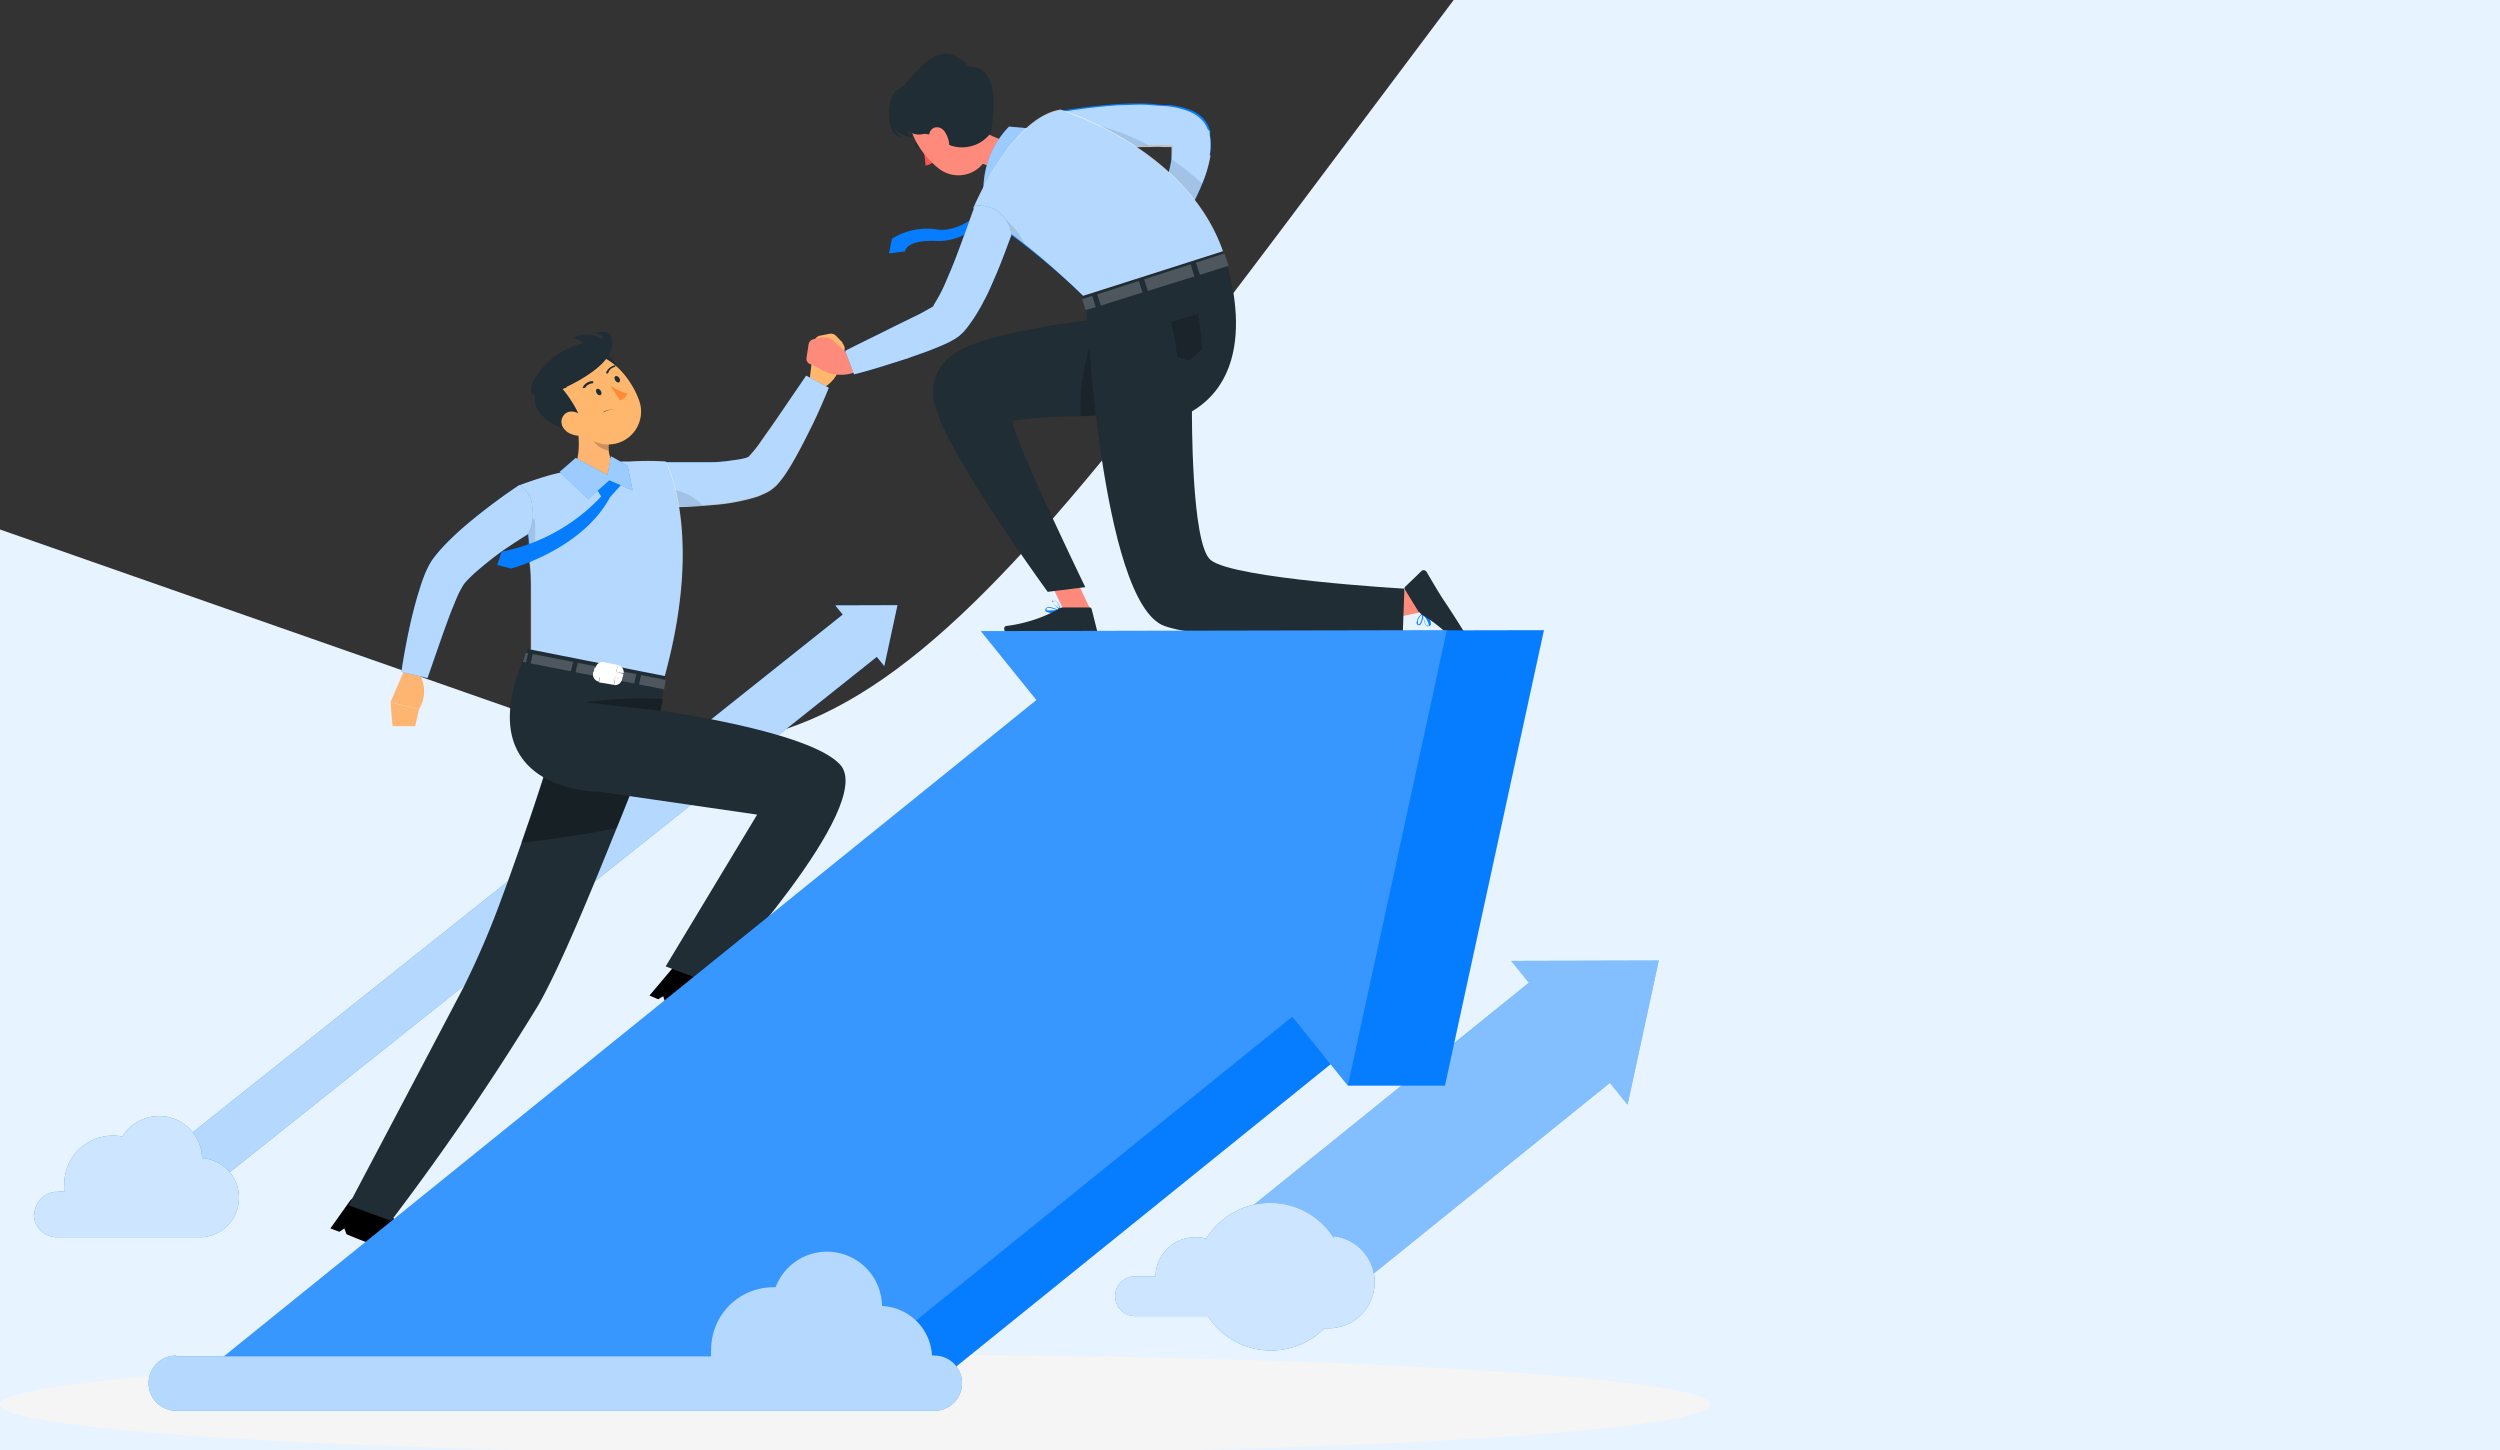 <svg xmlns="http://www.w3.org/2000/svg" id="Layer_1" data-name="Layer 1" viewBox="0 0 133.1 77.2"><rect x="0" y="0" width="133.1" height="77.2" fill="#333333" stroke="none"/><defs><style>.cls-1{fill:#e7f3ff;}.cls-2{fill:#f5f5f5;}.cls-3{fill:#067cff;}.cls-11,.cls-17,.cls-4,.cls-5,.cls-6{fill:#fff;}.cls-4{fill-opacity:0.7;}.cls-5{fill-opacity:0.8;}.cls-6{fill-opacity:0.5;}.cls-7{fill:#ffb76e;}.cls-8{fill-opacity:0.1;}.cls-9{fill:#202d34;}.cls-10{fill-opacity:0.3;}.cls-11,.cls-15{fill-opacity:0.2;}.cls-12,.cls-13{fill:none;stroke:#fff;stroke-width:0.59px;}.cls-12{stroke-miterlimit:2.39;}.cls-13{stroke-linecap:round;stroke-linejoin:round;}.cls-14{fill:#feb572;}.cls-16{fill:#ff8a33;}.cls-17{fill-opacity:0.6;}.cls-18{fill:#fe5551;}.cls-19{fill:#fe8a7b;}</style></defs><path class="cls-1" d="M0,28.19,29.16,38.4c18,5.77,24.81-7.7,52.93-44.6h51.17V83.4H-.16Z"></path><g id="Layer_1-2" data-name="Layer_1"><g id="_2388229116672" data-name=" 2388229116672"><path class="cls-2" d="M91.06,74.77c0,1.46-20.38,2.65-45.53,2.65S0,76.23,0,74.77s20.39-2.66,45.53-2.66S91.06,73.3,91.06,74.77Z"></path><polygon class="cls-3" points="44.47 32.23 44.87 32.72 7.35 62.6 8.95 64.58 9.17 64.85 46.68 34.97 47.08 35.46 47.78 32.22 44.47 32.23"></polygon><polygon class="cls-4" points="44.47 32.23 44.87 32.72 7.35 62.6 8.95 64.58 9.17 64.85 46.68 34.97 47.08 35.46 47.78 32.22 44.47 32.23"></polygon><path class="cls-3" d="M1.83,64.69a1.23,1.23,0,0,1,1.24-1.24,1.34,1.34,0,0,1,.35,0,2.34,2.34,0,0,1,0-.38,2.59,2.59,0,0,1,3.1-2.56,2.29,2.29,0,0,1,4.24,1.15h0a2.11,2.11,0,0,1,0,4.21H3a1.24,1.24,0,0,1-1.2-1.24Z"></path><path class="cls-5" d="M1.83,64.69a1.23,1.23,0,0,1,1.24-1.24,1.34,1.34,0,0,1,.35,0,2.34,2.34,0,0,1,0-.38,2.59,2.59,0,0,1,3.1-2.56,2.29,2.29,0,0,1,4.24,1.15h0a2.11,2.11,0,0,1,0,4.21H3a1.24,1.24,0,0,1-1.2-1.24Z"></path><polygon class="cls-3" points="80.46 51.16 81.4 52.32 63.96 66.4 67.75 71.09 68.27 71.73 85.71 57.65 86.65 58.81 88.31 51.14 80.46 51.16"></polygon><polygon class="cls-6" points="80.46 51.16 81.4 52.32 63.96 66.4 67.75 71.09 68.27 71.73 85.71 57.65 86.65 58.81 88.31 51.14 80.46 51.16"></polygon><path class="cls-3" d="M71,65.89a4,4,0,0,0-6.78.06,2.12,2.12,0,0,0-2.7,2H60.43a1.06,1.06,0,1,0,0,2.12h3.88a4,4,0,0,0,6.2.65h.2a2.46,2.46,0,0,0,.33-4.9Z"></path><path class="cls-5" d="M71,65.89a4,4,0,0,0-6.78.06,2.12,2.12,0,0,0-2.7,2H60.43a1.06,1.06,0,1,0,0,2.12h3.88a4,4,0,0,0,6.2.65h.2a2.46,2.46,0,0,0,.33-4.9Z"></path><path class="cls-7" d="M44.86,18.24l-.34-.35a.38.38,0,0,0-.35-.12l-.51.1a.39.39,0,0,0-.31.33l-.26,2.13.78.3A1.84,1.84,0,0,0,44.78,19l.14-.25a.39.39,0,0,0-.06-.46Z"></path><path class="cls-3" d="M35.38,24.6s.75,0,1.2,0,.88,0,1.32,0,.86-.06,1.26-.11a3.67,3.67,0,0,0,.54-.11l.17-.05c.05,0,0,0,0,0a4.24,4.24,0,0,0,.34-.39c.13-.16.26-.34.38-.52.26-.35.52-.73.77-1.1L42.92,20l1.2.64c-.18.44-.37.86-.56,1.29s-.4.84-.61,1.26-.43.84-.67,1.26c-.12.21-.25.42-.38.63a5.92,5.92,0,0,1-.52.69,2.27,2.27,0,0,1-.54.41,4.59,4.59,0,0,1-.47.21,6.1,6.1,0,0,1-.8.22,10.18,10.18,0,0,1-1.49.23A23.11,23.11,0,0,1,35.2,27l.18-2.38Z"></path><path class="cls-4" d="M44.11,20.68c-.17.44-.36.86-.55,1.29s-.4.84-.61,1.26-.43.84-.67,1.26c-.12.21-.24.42-.38.63a5.92,5.92,0,0,1-.52.69,2.27,2.27,0,0,1-.54.41l-.47.21a7.64,7.64,0,0,1-.81.22,10.05,10.05,0,0,1-1.48.23l-.62.05A21.32,21.32,0,0,1,35.2,27l0-.49.15-1.9s.75,0,1.2,0l1.32,0c.43,0,.86-.06,1.26-.12a4,4,0,0,0,.54-.1l.17-.06c.05,0,0,0,0,0s.21-.23.34-.39.26-.34.38-.52l.78-1.11L42.92,20l1.2.64Z"></path><path class="cls-8" d="M37.46,26.94c-.76,0-1.5.07-2.26,0l0-.49.19-.43A3,3,0,0,1,37.46,26.94Z"></path><path d="M22.82,66.73s-2.12-1.46-2-2.44a.18.18,0,0,0-.15-.2l-1.8-.27a.22.22,0,0,0-.22.09L17.59,65.4l.48.18.26-.18.12.31a22.13,22.13,0,0,0,4.3,1.35C22.9,66.85,22.82,66.73,22.82,66.73Z"></path><path class="cls-9" d="M34.79,39.11l-.29.77c-.21.52-.51,1.29-.87,2.21-.24.61-.51,1.29-.8,2-1.33,3.3-3,7.38-4.18,9.44A137.33,137.33,0,0,1,20.82,65l-2.26-.83s4.07-7.7,6.12-11.61a46,46,0,0,0,2.07-4.85c.34-.91.67-1.86,1-2.79.15-.43.29-.85.44-1.27.37-1.09.72-2.15,1-3.1,0-.12.07-.23.11-.35l.35-1.09c.44-1.39.71-2.31.72-2.34h0l2,1.1,2.37,1.28Z"></path><path class="cls-10" d="M34.5,39.88c-.21.52-.51,1.29-.87,2.21-.24.61-.51,1.29-.8,2-1.85.37-3.73.62-5.08.78.15-.43.3-.85.44-1.27.37-1.09.72-2.15,1-3.1,0-.12.08-.23.11-.35.13-.38.24-.75.35-1.09C31,39.25,32.85,39.52,34.5,39.88Z"></path><path class="cls-3" d="M27.57,25.85h0a19.14,19.14,0,0,1,.62,3.61c.08,1,.12,1.94.12,2.79s0,1.64,0,2.23c0,.75-.08,1.22-.08,1.22l7.13.36c2.14-7.76.07-11.47.07-11.47a14.34,14.34,0,0,0-1.91,0l-.4,0a28.88,28.88,0,0,0-3.19.56l-.58.14c-.93.26-1.73.57-1.73.57Z"></path><path class="cls-4" d="M35.31,36.07l-7.13-.36s0-.47.08-1.22c0-.22,0-.48,0-.75,0-.44,0-.93,0-1.47,0-.26,0-.54,0-.81v-.14c0-.44,0-.89-.07-1.35,0-.17,0-.33,0-.5l0-.39c0-.33-.07-.65-.12-1,0-.09,0-.18,0-.26s-.05-.29-.07-.44c-.1-.54-.22-1.06-.36-1.54h0s.8-.31,1.73-.57l.57-.14a29.73,29.73,0,0,1,3.19-.56l.41,0a14.34,14.34,0,0,1,1.91,0s2.07,3.71-.07,11.47Z"></path><path d="M39.72,54.64s-2-1.58-1.85-2.56a.16.16,0,0,0-.13-.2L36,51.5a.26.26,0,0,0-.23.09L34.58,53l.46.2.27-.16.1.32A21.85,21.85,0,0,0,39.63,55C39.8,54.76,39.72,54.64,39.72,54.64Z"></path><path class="cls-9" d="M31.59,42.13h.17l8.55,1.24-4.87,8.08,2.44.93s8.82-9.51,6.85-11.67c-1.62-1.79-9.56-2.87-9.56-2.87L35.43,36l-7.34-1.45c-3.14,6.87,2.45,7.53,3.5,7.59Z"></path><polygon class="cls-9" points="28 35.27 27.84 35.24 27.99 34.75 28.12 34.78 28 35.27"></polygon><polygon class="cls-9" points="33.77 36.39 30.64 35.79 30.76 35.29 33.88 35.89 33.77 36.39"></polygon><polygon class="cls-9" points="34.13 35.94 35.45 36.2 35.36 36.7 34.02 36.44 34.13 35.94"></polygon><polygon class="cls-9" points="28.36 34.82 30.52 35.24 30.39 35.74 28.25 35.32 28.36 34.82"></polygon><polygon class="cls-11" points="28 35.27 27.84 35.24 27.99 34.75 28.12 34.78 28 35.27"></polygon><polygon class="cls-11" points="33.77 36.39 30.64 35.79 30.76 35.29 33.88 35.89 33.77 36.39"></polygon><polygon class="cls-11" points="34.13 35.94 35.45 36.2 35.36 36.7 34.02 36.44 34.13 35.94"></polygon><polygon class="cls-11" points="28.36 34.82 30.52 35.24 30.39 35.74 28.25 35.32 28.36 34.82"></polygon><line class="cls-12" x1="32.91" y1="35.8" x2="32.83" y2="36.1"></line><path class="cls-12" d="M32.83,36.1a.09.09,0,0,1-.1.08"></path><line class="cls-12" x1="32.73" y1="36.17" x2="31.94" y2="36.04"></line><path class="cls-12" d="M31.94,36a.09.09,0,0,1-.07-.12"></path><line class="cls-12" x1="31.87" y1="35.92" x2="31.95" y2="35.61"></line><path class="cls-12" d="M32,35.61a.08.08,0,0,1,.1-.07"></path><line class="cls-12" x1="32.05" y1="35.54" x2="32.83" y2="35.69"></line><path class="cls-12" d="M32.83,35.69a.1.1,0,0,1,.08.11"></path><line class="cls-13" x1="32.25" y1="35.83" x2="32.01" y2="35.78"></line><path class="cls-14" d="M30.61,21.91l1.86,1.54A1.37,1.37,0,0,0,33,25s.27.65-.26.76A3.28,3.28,0,0,1,30.45,25c.56-.6.36-2.11.16-3.07Z"></path><path class="cls-15" d="M31.37,22.54l1.11.91a2.54,2.54,0,0,0-.09.54,1.31,1.31,0,0,1-1-.93,1.2,1.2,0,0,1,0-.52Z"></path><path class="cls-9" d="M32.26,18.85c.45.28,1.06,1.13.3,1.34S31.48,18.37,32.26,18.85Z"></path><path class="cls-7" d="M29.93,21.75c.79,1,1.2,1.69,2.11,1.88A1.75,1.75,0,0,0,34,21.25c-.42-1.14-1.64-2.65-3-2.36A1.8,1.8,0,0,0,29.93,21.75Z"></path><path class="cls-9" d="M30.16,20.62l-.94-1.11S28,20.43,28.53,21c-.37.88,1.12,2.11,2.42,1.86.15-.8-1-2.16-1-2.16l.23-.07Z"></path><path class="cls-7" d="M30.11,22.93a1.2,1.2,0,0,0,.91.26c.43-.05.48-.48.22-.81s-.73-.61-1.1-.39a.57.57,0,0,0,0,.94Z"></path><path class="cls-9" d="M31.77,20.94c.06.09.15.13.21.09s.06-.14,0-.23-.16-.13-.21-.09S31.71,20.85,31.77,20.94Z"></path><path class="cls-9" d="M32.76,20.26c.06.09.16.13.21.09s.06-.14,0-.23-.15-.12-.21-.09S32.7,20.17,32.76,20.26Z"></path><path class="cls-16" d="M32.48,20.52a3.38,3.38,0,0,0,.91.44c-.06.25-.37.36-.37.36Z"></path><path class="cls-9" d="M32.2,21.92l-.12.07a0,0,0,0,0,0,0s0,0,0,0a.85.85,0,0,1,.74-.14,0,0,0,0,0,0,0l0,0a.92.92,0,0,0-.69.07Z"></path><path class="cls-9" d="M31.09,20.65a.09.09,0,0,0,.06,0,.52.52,0,0,1,.38-.24.06.06,0,0,0,.06-.06.06.06,0,0,0-.06-.06.61.61,0,0,0-.49.3.06.06,0,0,0,0,.08Z"></path><path class="cls-9" d="M32.78,19.46v0a.06.06,0,0,0-.08,0,.65.65,0,0,0-.43.37.06.06,0,1,0,.12,0,.46.46,0,0,1,.34-.29s0,0,0,0Z"></path><path class="cls-9" d="M29.94,20.7s2.48-1.05,2.63-2.23-.9-.71-.9-.71.49,0,.44.32A1.6,1.6,0,0,0,30.48,18a.74.74,0,0,1,.56.27,4.46,4.46,0,0,0-1.6.78c-.85.63-2.38,2.89.5,1.64Z"></path><path class="cls-10" d="M35.17,37.85l-4-.46a22.05,22.05,0,0,1,4.12-.17Z"></path><path class="cls-8" d="M28.23,30c0-.17,0-.33,0-.5l0-.39-.12-1c0-.09,0-.18,0-.26a1.8,1.8,0,0,1,.35-.24A5.62,5.62,0,0,1,28.23,30Z"></path><path class="cls-14" d="M21.5,35.74l-.71,1.64,1.52.38a1.83,1.83,0,0,0,0-1.91l-.83-.12Z"></path><polygon class="cls-14" points="20.9 38.66 22.1 38.66 22.31 37.76 20.79 37.39 20.9 38.66"></polygon><path class="cls-3" d="M28.33,27a2,2,0,0,1-.24,1.45s-1,.63-1.44.95-.73.56-1.07.84c-.17.15-.34.29-.48.43a4.41,4.41,0,0,0-.38.4,1.57,1.57,0,0,0-.12.19l-.14.25c-.09.19-.18.39-.26.6-.18.42-.34.86-.5,1.3-.32.89-.63,1.8-.94,2.69l-1.39-.33c.15-1,.33-1.92.55-2.88.12-.48.25-1,.4-1.45.07-.24.15-.49.25-.74a3.42,3.42,0,0,1,.17-.4,3.89,3.89,0,0,1,.24-.44,6.16,6.16,0,0,1,.56-.69c.19-.21.37-.39.56-.57.37-.36.76-.69,1.14-1,.78-.63,1.56-1.21,2.4-1.77A1.3,1.3,0,0,1,28.33,27Z"></path><path class="cls-4" d="M28.33,27a2,2,0,0,1-.24,1.45s-1,.63-1.44.95-.73.56-1.07.84c-.17.15-.34.29-.48.43a4.41,4.41,0,0,0-.38.4,1.57,1.57,0,0,0-.12.19l-.14.25c-.09.19-.18.39-.26.6-.18.42-.34.86-.5,1.3-.32.89-.63,1.8-.94,2.69l-1.39-.33c.15-1,.33-1.92.55-2.88.12-.48.25-1,.4-1.45.07-.24.15-.49.25-.74a3.42,3.42,0,0,1,.17-.4,3.89,3.89,0,0,1,.24-.44,6.16,6.16,0,0,1,.56-.69c.19-.21.37-.39.56-.57.37-.36.76-.69,1.14-1,.78-.63,1.56-1.21,2.4-1.77A1.3,1.3,0,0,1,28.33,27Z"></path><path class="cls-3" d="M31.49,25.61l.52.82a9.88,9.88,0,0,1-5.3,2.94l-.24.71.74.19s3.77-1,5.27-3.8l.77-.86-.91-.31Z"></path><polygon class="cls-3" points="29.8 25.12 30.65 24.38 32.34 25.3 32.53 24.29 33.42 24.8 33.68 26.11 32.44 25.57 31.32 26.57 29.8 25.12"></polygon><polygon class="cls-17" points="29.8 25.12 30.65 24.38 32.34 25.3 32.53 24.29 33.42 24.8 33.68 26.11 32.44 25.57 31.32 26.57 29.8 25.12"></polygon><path class="cls-3" d="M53.09,10.43s-1.58,2-3.18,1.79a3.49,3.49,0,0,0-2.42.49l-.16.78.86-.11s0-.62,1.67-.55,2.93-1.37,3.42-2Z"></path><path class="cls-3" d="M64.43,7.17l0-.15c0-.06,0-.07-.06-.22A1.54,1.54,0,0,0,64,6.24a2.06,2.06,0,0,0-.72-.42,4.22,4.22,0,0,0-1-.23c-.32,0-.62,0-.91-.06a16.12,16.12,0,0,0-1.71,0,30.61,30.61,0,0,0-3.3.39l.4,2.32c1-.16,2.07-.31,3.09-.42.52,0,1-.08,1.52-.1H62l.43,0a2.17,2.17,0,0,1,0,.26,5.87,5.87,0,0,1-.26,1.33A17.4,17.4,0,0,1,61,12.24l1.11.74a13.67,13.67,0,0,0,1.78-2.91,6.56,6.56,0,0,0,.53-1.79,3.19,3.19,0,0,0,0-1.11Z"></path><path class="cls-4" d="M64.45,8.28A6.44,6.44,0,0,1,64,9.78l-.12.29A13.86,13.86,0,0,1,62.13,13L61,12.24a18.41,18.41,0,0,0,1.16-2.82,7,7,0,0,0,.21-.94c0-.14,0-.26,0-.39a2.17,2.17,0,0,0,0-.26l-.43,0a5.4,5.4,0,0,0-.7,0h-.06c-.47,0-1,0-1.46.1-1,.1-2,.24-3,.4l-.1,0L56.28,6c1.11-.19,2.18-.32,3.3-.4.56,0,1.12-.06,1.71,0l.9.06a4.7,4.7,0,0,1,1,.23,2.15,2.15,0,0,1,.72.42,1.42,1.42,0,0,1,.38.56A1.48,1.48,0,0,1,64.4,7l0,.16a3.19,3.19,0,0,1,0,1.11Z"></path><path class="cls-8" d="M61.23,7.78c-.47,0-1,0-1.46.1-1,.1-2,.24-3,.4l.73-1.78a10.94,10.94,0,0,1,3.72,1.28Z"></path><path class="cls-8" d="M64,9.78l-.12.29A13.86,13.86,0,0,1,62.13,13L61,12.24a17.4,17.4,0,0,0,1.15-2.82,5.77,5.77,0,0,0,.22-.94A13.12,13.12,0,0,1,64,9.78Z"></path><path class="cls-9" d="M49,7.64c.06.08.07.18,0,.22s-.15,0-.22-.07-.07-.18,0-.22a.16.16,0,0,1,.21.07Z"></path><path class="cls-18" d="M49.11,7.81a4,4,0,0,1,.16,1,.58.58,0,0,0,.44-.24l-.61-.77Z"></path><path class="cls-9" d="M49,7s0,0,0,0a.06.06,0,0,0-.06-.06.62.62,0,0,0-.49.27.06.06,0,0,0,0,.08.07.07,0,0,0,.09,0A.45.45,0,0,1,48.92,7l0,0Z"></path><path class="cls-19" d="M51.37,6.38c.77.56,2.26,1.45,3.1,1.11,0,0,.76.63,0,2.21-.8,1.75-1.24.44-1.24.44.21-1.06-.51-1.36-1.25-1.49l-.64-2.27Z"></path><path class="cls-19" d="M51.6,5.33c.72,1,1.2,1.62,1.1,2.53a1.69,1.69,0,0,1-2.76,1.08c-.92-.73-2-2.32-1.29-3.49a1.73,1.73,0,0,1,3-.12Z"></path><path class="cls-9" d="M52.77,7.05a1.91,1.91,0,0,1-3,.13,2.9,2.9,0,0,1-1.82-.7A1.1,1.1,0,0,1,48,4.65c.54-.36,1.94-3,3.56-1.11,1.77-.07,1.33,2.77,1.19,3.51Z"></path><path class="cls-9" d="M49.4,4.37a2.87,2.87,0,0,0-1.65.43c-.61.48-.44,2-.21,2.23a.7.7,0,0,0,.48.28s-.35-.19-.35-.46c0,0,.15.37.87.46a.47.47,0,0,1-.18-.37s.39.5,1.28,0S49.4,4.37,49.4,4.37Z"></path><path class="cls-19" d="M50.29,7a1.43,1.43,0,0,1,.25.89c0,.41-.37.44-.65.18S49.36,7.3,49.52,7s.55-.3.77,0Z"></path><path class="cls-3" d="M52.37,10.43a4.82,4.82,0,0,1,1.35-3.69l1.84.16a7.29,7.29,0,0,1-3.18,3.53Z"></path><path class="cls-17" d="M52.37,10.43a4.82,4.82,0,0,1,1.35-3.69l1.84.16a7.29,7.29,0,0,1-3.18,3.53Z"></path><path class="cls-3" d="M57.67,15.75a39.4,39.4,0,0,0-5.85-4.64s2-4.81,4.64-5.24c0,0,6.7,2,8.64,7.51Z"></path><polygon class="cls-19" points="58.03 32.4 56.83 32.91 55.53 30.18 56.73 29.67 58.03 32.4"></polygon><path class="cls-9" d="M65.1,13.38l-.7,7.5a5.07,5.07,0,0,1-1.76.69,32.13,32.13,0,0,1-5.11.59,30.74,30.74,0,0,0-3.59.23c-.33.25,3.84,8.87,3.84,8.87l-2,.25s-5.23-7.18-5.91-9.67a2.43,2.43,0,0,1,1.19-3.15c1.49-1,7-1.66,7-1.66l-.43-1.28,7.43-2.37Z"></path><path class="cls-15" d="M62.64,21.57a32.13,32.13,0,0,1-5.11.59,11.28,11.28,0,0,1,1.17-5.43l2-.51Z"></path><polygon class="cls-19" points="75.5 31.29 75.71 32.58 72.75 33.2 72.54 31.91 75.5 31.29"></polygon><path class="cls-3" d="M75.77,32.63s0,0,0,0,0,0,0,0,0,.54.18.7a.15.15,0,0,0,.11,0,.11.11,0,0,0,.12-.07.56.56,0,0,0-.12-.38,2,2,0,0,0-.24-.32Zm0,.1h0c.16.19.33.47.29.57s0,0-.06,0a.11.11,0,0,1-.07,0l0,0A1.58,1.58,0,0,1,75.78,32.73Z"></path><path class="cls-3" d="M75.76,32.62h0s-.29.22-.32.44a.21.21,0,0,0,0,.17.12.12,0,0,0,.14.05c.14-.06.21-.47.19-.64h0S75.77,32.62,75.76,32.62Zm-.29.45h0a.73.73,0,0,1,.25-.36c0,.19-.07.48-.16.52s0,0-.06,0h0a.22.22,0,0,1,0-.11Z"></path><path class="cls-9" d="M75.55,32.61l-.75-1.22a.11.11,0,0,1,0-.14l.85-.82a.18.18,0,0,1,.29,0c.27.45.63,1.09,1,1.64s.77,1.18,1.23,1.93c.29.46-.1.86-.26.7a7.76,7.76,0,0,0-2.1-1.91.59.59,0,0,1-.25-.22Z"></path><path class="cls-9" d="M65.1,13.38s2.39,6.13-1.64,8.52c0,0-.05,7.09,1,7.92,1.24,1,10.31,1.52,10.31,1.52l-.08,2.25S65,34.39,62,33.33C58.57,32.1,57.8,15.85,57.8,15.85l7.31-2.47Z"></path><path class="cls-15" d="M62.34,17.14l1.45-.44a16.71,16.71,0,0,1,.2,1.92l-.67.58L62.68,19a17,17,0,0,0-.33-1.85Z"></path><polygon class="cls-9" points="58.15 15.75 58.34 16.35 57.8 16.51 57.61 15.92 58.15 15.75"></polygon><polygon class="cls-9" points="60.63 14.96 60.83 15.57 58.61 16.27 58.41 15.67 60.63 14.96"></polygon><polygon class="cls-9" points="63.39 14.07 63.59 14.72 61.11 15.49 60.91 14.87 63.39 14.07"></polygon><polygon class="cls-9" points="65.41 14.15 63.88 14.63 63.88 14.63 63.67 13.98 65.19 13.49 65.41 14.15"></polygon><polygon class="cls-11" points="58.15 15.75 58.34 16.35 57.8 16.51 57.61 15.92 58.15 15.75"></polygon><polygon class="cls-11" points="60.63 14.96 60.83 15.57 58.61 16.27 58.41 15.67 60.63 14.96"></polygon><polygon class="cls-11" points="63.39 14.07 63.59 14.72 61.11 15.49 60.91 14.87 63.39 14.07"></polygon><polygon class="cls-11" points="65.41 14.15 63.88 14.63 63.88 14.63 63.67 13.98 65.19 13.49 65.41 14.15"></polygon><path class="cls-3" d="M56.46,32.53l0,0s0,0,0,0-.48-.26-.69-.2a.16.16,0,0,0-.1.08.12.12,0,0,0,0,.13.58.58,0,0,0,.39.09,3.35,3.35,0,0,0,.4,0Zm-.1-.05h0c-.25,0-.57.05-.64,0a.1.1,0,0,1,0-.07.1.1,0,0,1,.06-.05h.06a1.52,1.52,0,0,1,.51.16Z"></path><path class="cls-3" d="M56.47,32.52a0,0,0,0,0,0,0,.88.88,0,0,0-.21-.5.23.23,0,0,0-.18,0C56,32,56,32,56,32s.3.43.46.49h0ZM56.23,32h0a.76.76,0,0,1,.18.4c-.16-.09-.38-.31-.37-.4s0,0,.06,0h0A.21.21,0,0,1,56.23,32Z"></path><path class="cls-9" d="M56.59,32.34l1.42,0a.11.11,0,0,1,.11.09l.29,1.15a.18.18,0,0,1-.18.23c-.52,0-1.26,0-1.9,0s-1.41.07-2.3.1c-.53,0-.69-.53-.47-.58a7.81,7.81,0,0,0,2.72-.86A.55.55,0,0,1,56.59,32.34Z"></path><path class="cls-4" d="M65.1,13.38l-7.43,2.37A41,41,0,0,0,54.55,13c-.35-.27-.71-.55-1.08-.82-.53-.39-1.09-.76-1.65-1.11,0,0,2-4.81,4.64-5.24,0,0,6.7,2,8.64,7.51Z"></path><path class="cls-8" d="M54.55,13c-.35-.27-.71-.55-1.08-.82l.14-.44A3.71,3.71,0,0,1,54.55,13Z"></path><path class="cls-19" d="M43.81,17.94l-.51.12a.35.35,0,0,0-.25.27l-.11.71a.31.31,0,0,0,.2.35l.37.15a2.11,2.11,0,0,0,2,.28l-.4-1-.77-.7a.6.6,0,0,0-.53-.14Z"></path><path class="cls-3" d="M53.14,11.29a1.68,1.68,0,0,1,.71,1.21s-.51,1.4-.81,2.1c-.21.47-.42,1-.66,1.42a9.12,9.12,0,0,1-.92,1.46l-.08.09-.09.11-.23.21L50.9,18a.65.65,0,0,1-.15.09l-.19.11c-.26.13-.51.23-.75.33-.48.2-1,.37-1.44.53-1,.32-1.91.62-2.9.87L45,18.68c.88-.45,1.78-.88,2.65-1.32L49,16.7l.59-.33.12-.08s0,0,0,0,0,0,0,0l0,0,0,0,0-.05A8,8,0,0,0,50.36,15c.18-.42.37-.86.54-1.31.34-.89.67-1.83,1-2.73a1.87,1.87,0,0,1,1.26.3Z"></path><path class="cls-4" d="M53.14,11.29a1.68,1.68,0,0,1,.71,1.21s-.51,1.4-.81,2.1c-.21.47-.42,1-.66,1.42a9.12,9.12,0,0,1-.92,1.46l-.08.09-.09.11-.23.21L50.9,18a.65.65,0,0,1-.15.09l-.19.11c-.26.13-.51.23-.75.33-.48.2-1,.37-1.44.53-1,.32-1.91.62-2.9.87L45,18.68c.88-.45,1.78-.88,2.65-1.32L49,16.7l.59-.33.12-.08s0,0,0,0,0,0,0,0l0,0,0,0,0-.05A8,8,0,0,0,50.36,15c.18-.42.37-.86.54-1.31.34-.89.67-1.83,1-2.73a1.87,1.87,0,0,1,1.26.3Z"></path><polygon class="cls-3" points="10.19 73.61 49.85 73.61 70.84 56.66 71.76 57.8 76.93 57.8 82.2 33.55 77.03 33.56 77.03 33.55 52.22 33.6 55.18 37.27 10.19 73.61"></polygon><polygon class="cls-11" points="10.19 73.61 44.68 73.61 68.8 54.13 71.76 57.8 77.03 33.55 52.22 33.6 55.18 37.27 10.19 73.61"></polygon><path class="cls-3" d="M9.38,72.21H37.86a2.23,2.23,0,0,1,0-.37,3.31,3.31,0,0,1,3.31-3.31h.12a2.93,2.93,0,0,1,5.67,1h0a2.79,2.79,0,0,1,2.66,2.64h.13a1.47,1.47,0,0,1,0,2.94H9.38a1.47,1.47,0,0,1,0-2.94Z"></path><path class="cls-4" d="M9.38,72.21H37.86a2.23,2.23,0,0,1,0-.37,3.31,3.31,0,0,1,3.31-3.31h.12a2.93,2.93,0,0,1,5.67,1h0a2.79,2.79,0,0,1,2.66,2.64h.13a1.47,1.47,0,0,1,0,2.94H9.38a1.47,1.47,0,0,1,0-2.94Z"></path></g></g></svg>